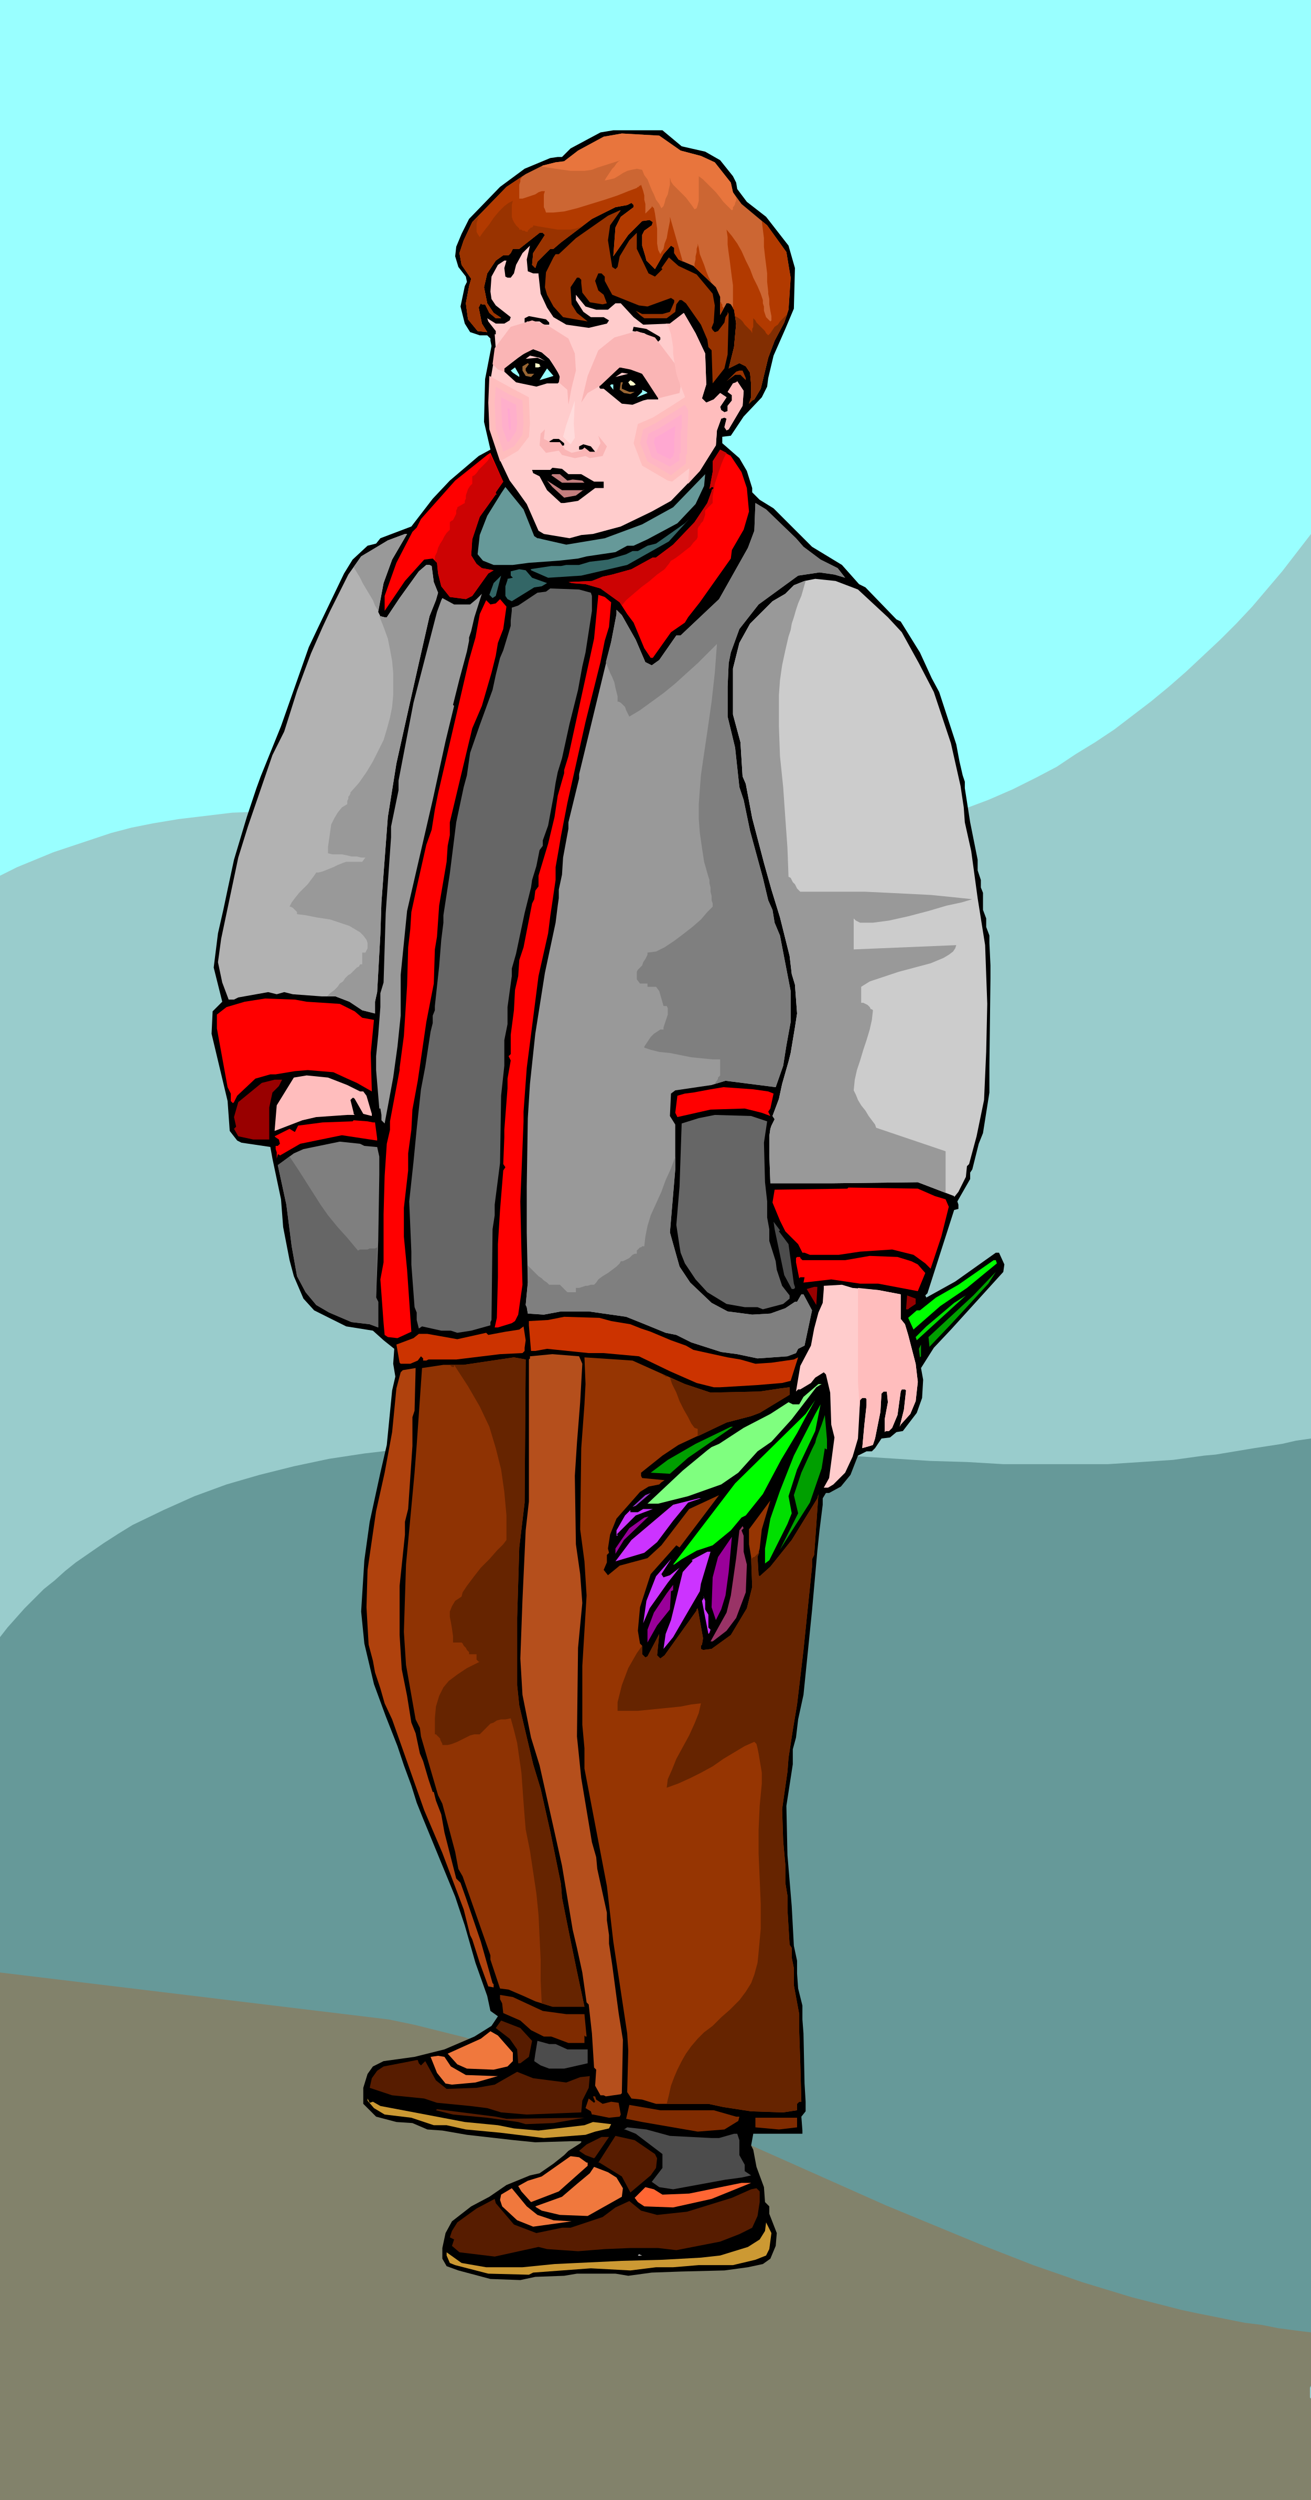 <svg xmlns="http://www.w3.org/2000/svg" fill-rule="evenodd" height="7.799in" preserveAspectRatio="none" stroke-linecap="round" viewBox="0 0 1227 2341" width="4.09in"><style>.brush0{fill:#fff}.pen1{stroke:none}.brush2{fill:#9ff}.brush3{fill:#699}.brush5{fill:#000}.brush7{fill:#930}.brush8{fill:#fcc}.brush9{fill:#963}.brush10{fill:#ffc}.brush11{fill:red}.brush12{fill:#c47f7f}.brush13{fill:#999}.brush14{fill:#366}.brush17{fill:#666}.brush18{fill:#ffbdbd}.brush19{fill:#900}.brush20{fill:#7f7f7f}.brush21{fill:#4c4c4c}.brush22{fill:#0f0}.brush23{fill:#009f00}.brush24{fill:#00df00}.brush32{fill:#c3f}.brush33{fill:#909}.brush35{fill:#7f2b00}.brush36{fill:#571c00}.brush37{fill:#f0783d}.brush38{fill:#c93}.brush45{fill:#ffb6c4}.brush46{fill:#ffafcb}.brush47{fill:#ffa8d1}</style><path class="pen1" style="fill:#9cc" d="M0 0h1227v2341H0V0z"/><path class="pen1 brush2" d="m0 820 16-8 17-7 17-7 18-6 18-6 18-6 19-5 20-4 24-4 25-3 25-3 25-1 26-1h26l27 1 26 1 108 8 109 10 55 4 54 2h53l26-1 26-2 25-3 25-4 25-4 25-6 23-7 24-9 23-10 22-11 19-10 18-12 18-11 18-12 17-13 17-13 17-14 16-14 16-15 16-15 15-15 15-16 28-33 27-35V0H0v820z"/><path class="pen1 brush3" d="m0 1533 7-9 8-9 8-9 9-9 9-9 10-8 10-9 10-8 13-9 13-9 14-9 13-8 29-14 29-13 30-11 31-9 32-8 33-7 33-5 34-4 34-3 35-2 35-1 35-1 36 1 36 1 144 7 141 9 34 1 34 2h98l31-2 30-2 29-4 11-1 12-2 12-2 12-2 13-2 13-2 13-3 14-2v887l-6 12-6 12-6 13-5 13-6 14-5 14-4 14-5 15H0v-808z"/><path class="pen1" style="fill:#82826b" d="m0 1847 364 44 24 5 24 6 24 6 23 7 47 15 47 17 46 18 47 19 46 20 45 20 92 41 92 38 46 18 46 16 46 14 47 12 14 3 15 3 15 3 15 3 16 2 15 3 15 2 16 2v50l-1 1v10l1 1v95H0v-494z"/><path class="pen1 brush5" d="m638 137 22 5 14 8 12 15 3 6 1 6 9 12 18 14 21 27 6 21-1 38-8 19-11 25-5 21-1 8-5 10-17 18-12 18-8 1v6l16 14 7 12 5 16v4l7 7 13 8 36 36 28 17 16 18 6 3 29 30 4 2 18 29 11 24 7 13 16 49 3 16 3 13 2 6v6l5 32 5 25 2 10v10l3 9v7l2 5v16l3 8v8l3 8v7l1 21v12l-1 82v25l-6 38-4 10-6 24-2 3v6l-12 21 1 3v4l-4 1-25 78-2 2 1 2 27-15 38-27h3l5 11-1 7-49 54-16 17-12 19 2 11-1 17-5 14-13 17-6 1-6 5-8 1-6 9-3 3h-5l-8 4-7 18-9 11-11 6h-3l-3 5v6l-3 24-2 19-5 56-8 79-5 23-2 17-3 11v14l-6 39 1 46 4 48 2 37 3 14v12l1 14 4 16v13l1 13 1 47 1 17v9l-4 5 1 13v3h-46l-2 11 2 4 3 16 7 19 1 14 4 4v7l7 18-1 12-5 12-7 5-14 3-22 3-40 1-28 1-22 3-12-2h-36l-12 2-27 1-14 3-28-1-30-8-11-4-4-7v-10l3-14 6-11 18-14 17-9 16-11 22-9 9-2 13-9 10-8 4-4 11-7 1-1v-1h-10l-33 1-20-2-44-5-23-4-14-1-14-6-15-1-19-5-12-12v-15l4-13 5-7 10-5 29-4 28-7 28-12 16-10 6-9-7-5-3-14-11-31-10-35-9-27-30-73-6-15-5-16-7-19-6-18-11-28-11-30-9-38-3-30 3-48 5-36 10-46 6-26 5-51 3-13-2-12 1-14-10-8-10-9-25-4-16-8-14-7-10-11-9-21-4-15-6-31-2-26-8-38-2-11-27-4-4-2-7-9-2-28-15-63 1-21 9-9-8-32 4-32 5-22 4-19 6-28 12-40 9-27 4-11 19-47 26-74 9-19 24-50 8-13 14-13 8-2 4-5 29-11 20-26 16-17 27-23 11-6-6-26 1-40 6-31-1-5v-2l-3-3h-7l-9-3-5-8-4-16 4-19 2-4-1-5-7-9-3-10 1-9 5-12 7-14 29-30 23-17 24-10 7-1h4l8-8 28-15 12-2h46l18 15z"/><path class="pen1" style="fill:#c63" d="m637 141 19 5 13 6 15 19 2 9 8 11 24 20 18 25 4 24-2 30-4 12-9 17-6 16-7 29-6 10-2 1-3 3 2-6v-12l-1-11-4-6-6-3-10 5 5-20 2-22-2-13-3-5-2-1h-2l-6 11v-17l-4-9-21-20-14-6-4-6v-5l-3-2-7 8-8 14-8-8-1-4-3-10v-10l2-4 7-5 1-3-3-2-7 1-13 13-14 20 2-27 5-10 12-9v-2l-2-2-4 2-11 2-22 11-29 22-7 6h-3l-12 12-2 6-3-3 1-11 11-17-2-2h-3l-19 15h-6l-2 4-2 2h-5l-7 5-8 12-3 13 3 15 6 9 6 4 1 1h-5l-6-5-4-8h-3l-1-1-2 4 3 15 5 8-9-1-9-11-2-15 3-16 2-7-9-13-2-11 4-12 8-17 32-33 18-12 16-8 12-3 8-1 13-10 24-13 17-3 35 2 20 14z"/><path class="pen1 brush7" d="m571 211-2 14 4 25 3 2 2-2 2-10 9-15 7-7v15l11 23 6 3 7-7-1-1 7-10 9 8 17 8 15 18 2 11-1 16-2 5 1 2 2 2 3-1 6-8 1-5 2-3v-2l1 2-1 38-3 13-11 14-1-31-3-3-1-7-6-14-14-20-4-3h-2l-3 4-1 7-8 6h-21l-4-3-4-4 6 3h19l7-2 4-9v-2l-3-2-22 8-8-1-25-10-7-13v-4l-3-3h-3l-3 7 3 9 5 4 3 8-4 1-12-2-7-9-1-9v-3l-2-2h-2l-6 9 1 16 5 8 10 8-23-4-9-10-6-11-2-7 1-14 7-14 2-3h3l16-15 30-21 11-5h1l-10 14z"/><path class="pen1 brush8" d="m494 254 5 2h5v1l2 18 6 13 6 9 12 7 21 3 17-4 2-3-5-3h-12l-7-5-7-11v-5l9 11 10 3h11l7-6h5l12 13 9 7 25-1 13-10 11 19 9 19 1 29-4 13 4 4 7-3 6-6 6 4-6 9 1 3 3 2 3-1v-5l4-5v-5l-4-3 5-8 3-1 1-1 6 9-1 14-13 22-2 1-2-3 2-8-2-1-3 1-4 11-1 14-15 24-27 28-18 10-29 14-26 7-11 1-11 3-24-4-5-3-11-25-10-14-6-8-9-19-9-31v-44l5-29-1-14h1v-3l-7-9-1-3 8 5h8l5-3 1-3-14-11-4-6-1-7 1-14 6-11 6-4h2l-2 7 1 8 2 1h3l3-4 2-8 6-11 7-7-3 13 1 11z"/><path class="pen1 brush5" d="M514 302v2h-5l-4-3h-12v1h-2v-4l4-2 16 3 3 3zm103 13 1 1v2l-2 2-13-8-11-2 1-4 12 2 12 7zm-103 21 8 12 2 5v4l-2 2h-10l-10 3-19-4-11-10v-3l13-10 10-7 4-1 8 3 7 6z"/><path class="pen1 brush8" d="m510 338-7-3-11 1 4-3 9 2 5 3z"/><path class="pen1 brush9" d="M492 345v2l2 3h6l-3 3-5-1-3-5v-4l5-3 1 1-3 4z"/><path class="pen1 brush10" d="m505 342 1 1-2 1h-3v-4l4 1v1z"/><path class="pen1 brush2" d="m486 353-6-4-2-2 4-3 4 7v2z"/><path class="pen1 brush5" d="m601 350 15 21v3h-10l-4 1-10 4-10-1-17-14h-3l-1-1v-2l17-16 2-1 15 2 6 4z"/><path class="pen1 brush2" d="m505 356 7-11 6 7-13 4z"/><path class="pen1 brush7" d="M698 354v2l-5-5h-5l-8 6 9-9 3-1h3l3 7z"/><path class="pen1 brush8" d="m576 353 6-4 6 1-12 3z"/><path class="pen1 brush10" d="m595 360-2 1h-3l-2-3 2-2 3 2 2 2z"/><path class="pen1 brush9" d="M582 361v3l7 3h5l-4 2-6-1-4-3 1-7h2l-1 3z"/><path class="pen1 brush2" d="m574 365-3-4 1-1h2v5zm32 3-10 4 5-5v-2l4 2 1 1z"/><path class="pen1 brush5" d="M528 415v2l-4 1-2-2h-4l-2 2h-2l-1-1v-3l5-3h5l5 4zm29 8-1 1h-3l-6-4-3 1h-2v-3l4-2 7 2 4 5z"/><path class="pen1 brush11" d="m694 442 5 15 2 22-5 17-11 19-1 8-29 41-11 14-3 5-13 9-17 24h-2l-6-9-10-24-6-8-7-11-18-13-14-4-13-1-3-1 22-1 10-4 9-2 18-5 20-11h3l16-12 20-21 12-18 4-11v-1l2-2-1-1h-1l-2 2 3-16v-10l7-11 10 6 10 15zm-230 19v1l1 1h-1l-15 21-7 21-1 15 5 8 5 4 11 2-5 3-15 21-6 3-15-2-8-10-3-12-1-10-4-4-8 1-18 20-19 28v-14l11-31 15-29 4-4 4-8 32-36 30-24 3-2 12 27-7 10z"/><path class="pen1 brush5" d="M532 444h12l12 7h9v6h-8l-16 12-13 2h-3l-13-12-7-13-6-3-1-3h17l2-2 9 1 6 5z"/><path class="pen1 brush12" d="m531 450 5-1 9 1 2 2h-21l-10-7 1-1h7l7 6z"/><path class="pen1 brush3" d="m651 472-17 18-28 15-13 6h-6l-11 6-27 4-8 2-18 2-28 2-15 2h-18l-10-4-5-6 2-18 7-18 13-21 4-6 17 21 10 25 3 2h1l4 1 22 5 36-6 35-13 29-16 30-31-1 11-8 17z"/><path class="pen1 brush12" d="m546 459 1-1-8 6-11 2-11-10-5-6 14 9h20z"/><path class="pen1 brush13" d="m745 504 7 8 16 12 16 8 7 9-10-3-14-2-20 3-37 27-18 23-8 22-2 10-1 22v28l7 29 4 37 4 12 6 29 12 44 5 21 4 9 2 12 5 12 10 52v29l-4 22-3 19-7 20-47-6-13 4-34 5-4 3-1 21 5 8v42l-5 59 9 32 10 15 20 19 15 8 23 3 17-1 14-5 9-6h2l4-7h2l8 15-7 33-6 3-2 4-8 3-28 2-19-4-15-2-28-9-14-7-10-2-22-9-15-6-35-5h-26l-16 3-15-1-1-6-1-2 2-21-1-47v-43l1-64 2-32 5-47 9-57 10-47 2-16 1-7v-8l3-14 1-16 5-27v-6l10-41v-4l30-124 5-26v-4l5 5 13 23 9 21 6 3 7-5 16-23h4l18-17 18-17 27-48 6-16 1-26 10 6 28 27z"/><path class="pen1 brush14" d="m587 529-43 10-31 2-16-7v-1h-1l20-3h9l5-1h12l10-3 17-2 17-5 6-3h5l9-5 8-2 27-19 4-4-19 21-39 22z"/><path class="pen1" style="fill:#b2b2b2" d="m367 524-8 22-5 27 2 4 4 1h2l12-18 18-25 7-6h3l2 1 2 15 4 10-2 7-6 15-10 44-9 40-12 54-8 50-4 53-2 27-1 30-3 54-2 9v11l-12-3-12-8-13-5h-13l-27-2-8-2-7 2-8-2-28 5-4 2h-5l-6-16-4-19 3-22 16-76 9-29 23-67 11-22 12-38 13-35 11-25 7-15 17-34 12-17 25-15 16-6h2l-14 24z"/><path class="pen1 brush0" d="M684 529v4-4z"/><path class="pen1 brush14" d="m498 541 14 5-5 3-7 1-21 13-4-2-2-3v-9l2-6v-1l5-1-2-2v-4l8-2 6 1 6 7zm-37 19-3-3 4-11 7-7-5 19-3 2z"/><path class="pen1" style="fill:#ccc" d="m803 552 28 26 13 14 16 29 14 27 16 48 9 40 3 20 1 14 6 27 6 44 7 44 2 55-1 45-2 45-7 34-7 26-2 2-1 10-7 14-4 5v-1l-34-13-80 1h-58l-1-28v-16l1-7 1-3 3-6-2-3 6-16 3-14 6-21 2-8 4-24 2-13-2-27-3-10-2-17-9-36-8-26-7-25-11-42-6-32-3-7-2-32-7-26v-43l6-24 10-18 21-21 12-7 8-8 10-4 10-2 19 2 21 8z"/><path class="pen1 brush17" d="m553 555 1 3v14l-6 39-3 13-4 22-8 32-7 32-4 13-2 10-2 13-5 27-5 14v5l-3 4-3 15-4 13-1 7-6 24-8 38-4 14v7l-4 29v16l-3 15v24l-3 28-1 63-5 39v10l-2 13-1 85-1 2v3l-18 5-13 2-6-2h-9l-18-4-3 2-2-8v-7l-2-5-3-40v-12l-2-47 4-37 3-31 4-37 4-21 5-33 2-8v-7l2-5v-4l4-37 2-25 2-16v-7l6-39 6-48 7-33 3-11 3-21 9-26 12-33 3-14 4-16 3-7 7-23v-5l1-9v-3l6-2 18-12 8-1 4-3 27 1 11 3z"/><path class="pen1 brush13" d="m441 591-2 6v3l-2 10-7 26-6 24 1 1-8 33-12 55-24 104-6 60v38l-3 29-4 29-5 27-3 16-3-3v-5l-1-6h-1l-3-36v-13l2-20 2-26v-13l3-10 2-65 5-71v-10l7-34v-9l14-73 22-85 4-11 1-2 11 6h15l6-5 5-5-7 22-3 13z"/><path class="pen1 brush11" d="m572 564-2 23-4 13-4 20-14 56-17 76-6 31-2 12-3 17v12l-5 34-2 16-9 40-11 86-3 41v9l-3 75 1 45 1 33-4 28-3 6-3 2-13 4h-3l2-9 1-38v-31l2-32 3-37 2-3-2-3 1-25v-7l3-39v-9l3-17-2-4 2-2v-18l3-23 1-19 3-13 1-15 4-12 8-41 2-4 1-8 3-4v-10l9-30 6-25 3-20 6-21v-3l4-13 24-110 4-41 6 2 6 5zm-101 25-5 13-2 12-4 16-9 31-9 21-11 46-10 42v12l-2 10-1 15-7 41-2 29-2 12-1 32-7 36-8 55-5 27-1 19-3 22v16l-4 35v27l3 31 4 58-13 6-9-1-3-2-1-11-3-41 3-16v-45l1-36 2-30 3-13v-8l9-48v-2l4-30 3-47 1-36 2-17 1-16 5-23 9-40 5-14 3-19 3-15 29-125 6-21 4-22 6-13 4 4 5-1 4-4 6 7-3 21zM287 938l31 2 14 7 7 6 11 2-3 31 1 36-14-8-9-4-13-6-24-2-12 1-18 3h-5l-14 4-17 16-3 6-1 1-2-2v-7l-3-6-10-55v-13l9-7 17-5 19-3 28 1 11 2z"/><path class="pen1 brush18" d="m325 1016 12 6h3l3 4 5 17v2l-8-2-8-14-1-1h-1l-2 2 3 12v1l1 1h-7l-29 2-13 3-26 10 2-24 16-26 12-2 20 2 18 7z"/><path class="pen1 brush19" d="m261 1017-6 6-3 14v30h-15l-14-3-4-7 2-2-2-9 4-14 22-18 12-3h7l-3 6z"/><path class="pen1 brush11" d="m719 1022 5 2-3 14-2 3 2 4-8-3-16-4-32 1-31 7-2-4 2-16 7-2 8-1 16-3 12-2 28 2 14 2z"/><path class="pen1 brush17" d="m718 1050-3 20 1 37 2 18v15l2 11v11l6 19 1 8 5 15 7 9v3l-6 5-19 5-5-2h-12l-17-3-18-11-11-12-10-15-4-10-1-6-3-20 3-36 2-59 16-5 15-3 34 1 15 5z"/><path class="pen1 brush11" d="M349 1051h2l2 15v2l-33-5-39 8-19 11-1-1h-1l-1 4v-6l-1-3v-3h2l2-2-1-4-3-2-1-1 14-7 5 3 3-6 23-3 28-1 1-1 13 1 5 1z"/><path class="pen1 brush20" d="m341 1073 11 1h1l2 9v17l-1 62-2 53 2 4v24l-8-3-17-2-21-9-12-7-10-12-8-15-5-28-5-39-8-37 15-11 9-4 34-7 19 2 4 2z"/><path class="pen1 brush11" d="m875 1120 10 3 3 7-7 28-10 30-5-5-11-8-20-5-30 2-20 3h-27l-5-2h-2l-4-8-12-12-5-10-7-17 2-12 68-1 1-1 65 1 16 7z"/><path class="pen1 brush21" d="m729 1153 9 12 5 37 1 3v1l-1 1h-2l-7-13-9-43-1-7 6 8-1 1z"/><path class="pen1 brush11" d="m853 1181 6 3 7 8-7 17-37-7h-17l-27-4-26 3 1-5h-4l-1 1-3-15v-4l1-1h3v1l2 2h40l23-4 26 1 13 4z"/><path class="pen1 brush22" d="m933 1183-28 23-25 17-24 21-1 1-5-11 8-7h3l15-12 21-12 33-23h2l1 3z"/><path class="pen1 brush23" d="m890 1240-20 21v1l-1-10 42-39 21-22-7 11-35 38z"/><path class="pen1 brush8" d="m822 1208 21 4v23l4 5 3 10 7 27 2 17-2 18-5 12-9 10-1 2 4-16 2-18-1-1h-3l-1 2-3 22-5 12-3 3h-3l-1 1v-12l3-16-1-10h-3l-2 2-1 17-5 25-2 6-3 1-7 2 2-22 2-18v-6l-1-1h-3l-2 2-2 36-5 17-7 15-11 11-5 3h-4l5-9 5-38-3-12-1-30-4-17-2-2-8 5-4 5-10 6h-2l-2 2 4-24 10-19 3-16 4-15 4-9 1-13v-3l17-1 10 3 24 2z"/><path class="pen1 brush19" d="m764 1222-6-10-3-5 7-2h3l-1 17zm93-1-6 4-1 1h-2l1-13 8 3v5z"/><path class="pen1 brush24" d="m857 1252 10-10 26-22 11-7-46 42-1-3z"/><path class="pen1" d="m572 1237 18 3 10 4 9 3 19 8 14 5 7 4 32 7 12 2 14 4 15-1 21-3 4-2-7 22-8 2-24 2-34 2h-6l-16-4-25-11-29-14-33-3h-14l-39-4-11 2h-4l-2-24v-4l18-1 15-3 33 1 11 3zm-81 25v3l-2 2-21 1-41 5h-26l-2 1h-3v-2l-2-2-3 4-7 3h-9l-1-1-3-17 16-6 5-4h8l28 5 27-6 2 2 16-3 13-2 4-3 2 13-1 7z" style="fill:#c30"/><path class="pen1 brush23" d="m861 1271-1-8 2-4v11l-1 1z"/><path class="pen1" style="fill:#b54f1c" d="m545 1277-2 36-3 38-2 31 1 64 4 28 2 27-4 42-1 83 4 39 7 42 3 18 4 14 1 11 9 41v7l2 14v8l3 20 6 45 4 25-1 50-1 1-14 2-2-1h-3l-5-9 1-15-2-2-2-32-3-27-2-2-4-28-5-23-4-17-10-60-8-36-13-58-8-26-8-40-2-34 2-55 3-65 3-27v-133l1-1v-2l21-2 25 2 3 7z"/><path class="pen1" style="fill:#8f3303" d="m491 1407-5 42-1 33-1 33v63l2 19 13 55 7 23 9 40 10 49 1 13 8 40 6 29 7 33h-30l-16-5-11-5-14-6-8-1-9-27v-4l-26-74-4-7-3-16-12-45-4-8-16-55-1-8-4-8-9-51-2-31 2-63 8-86 2-26 5-72 20-3h19l47-7 11 2-1 134z"/><path class="pen1" style="fill:#963502" d="m641 1296 24 8 46-1 20-3 8-1v7l-28 17-8 3-23 6-45 21-15 10-20 16v3l1 2 21 2-3 2-2 2-10 2-8 5-22 25-6 15-2 13 1 4-2 2v7l-3 7 4 5 11-9 26-7 13-12 26-34 28-13-37 49-3-2-24 27-10 31-2 22 2 12 2 2v8l3 3 2-1 11-21-2 20 3 3 4-3 30-42v-1l1-1 5 28-1 6-1 1v3l2 1 8-1 18-13 15-25 5-20-1-28-2-12v-14l20-27-8 27-2 18-2 8 1 17 1 1 10-9 20-25 24-39 1-4-4 57-2 4v7l-8 78-6 51-4 24-4 26-1 13-5 35 1 30 2 22v17l2 12v13l2 33 2 3v9l2 10v16l5 27v17l1 29 1 36h-2l-2 2v6l-13 2-30-1-26-4-14-3h-49l-13-4-10-1-4-6 1-39-1-16-13-86-6-52-21-110v-19l-2-22v-55l4-66-2-32-4-30 1-76 3-41 1-19-1-25 45 3 49 22z"/><path class="pen1" style="fill:#b0420d" d="M386 1327v27l-4 59-3 12v12l-5 48v46l2 32 5 25 4 25 4 10 4 19 3 7 5 17 4 12h1l2 8 5 13 3 17 11 43 4 4 5 14 14 41 11 39 1 1v3l-5-1-8-22-7-22-2-4-6-24-20-53-17-40-30-85-7-15-4-14-5-15-2-11-4-15-2-35 1-35 8-55 8-36 7-38 4-41 4-15 2-2 12-2-1 40-2 6z"/><path class="pen1" style="fill:#7fff7f" d="m764 1299-23 30-19 21-13 9-18 20-16 11-31 11-28 7h-10l33-31 23-19 4-3 7-3 23-15 25-13 17-11 4 2h6l4-7 14-12h3l-5 3z"/><path class="pen1 brush22" d="m746 1342-15 25-17 32-16 20-4 2-10 12-17 14-15 5-14 8-7 5h-1l58-76 66-65 9-13-9 16-8 15z"/><path class="pen1 brush24" d="m746 1376-8 25 3 16-4 10-17 34-4 3v-14l5-28 9-26 13-33 20-39 5-9-5 25-17 36z"/><path class="pen1 brush23" d="M774 1357h-1l-1-1-3 19-11 32-28 44 17-34-4-17 6-18 1-3 10-22 3-6 1-4 5-13 3-9 2 23v9zm-130 8-17 15-18-1 16-12 26-15 33-16h2l-42 29z"/><path class="pen1" style="fill:#93c" d="m592 1411 12-11 5-2-14 12-3 1z"/><path class="pen1 brush32" d="m644 1407-14 17-15 20-12 10-27 8 15-20 39-33 24-6h2l-12 4zm-49 12-18 18h1v1h-1v-5l8-14 5-5v2h7l5-3h9l-16 6z"/><path class="pen1 brush33" d="M576 1455v-5l13-19 14-10 4-1-23 22-8 13z"/><path class="pen1" style="fill:#936" d="m694 1433 2 5v15l3 12-1 26-9 24-9 12-13 10h-2l15-27 4-16 5-35 3-26 3-4 1 2-2 2z"/><path class="pen1 brush33" d="m679 1494-4 13-5 10-4-12 1-28 5-19 13-19-3 33-3 22z"/><path class="pen1 brush32" d="m656 1483-1 7-25 43-9 11 2-14 5-13 11-45 9-10v-1h-1l15-8h3l-9 30zm-35-6 6-2 9-7-11 14-17 24-6 14 3-21 9-23 13-15 1-1-9 14 2 3z"/><path class="pen1 brush33" d="m628 1490-1 17-12 15-9 16v-12l6-16 12-18 6-8v5l-2 1z"/><path class="pen1 brush32" d="m660 1507 3 5v12l2 2-1 3-1 1-6-31 2-3-1-2 2 5v8z"/><path class="pen1 brush35" d="m508 1883 22 3h17l2 21h-1l-1-1v7h-15l-16-6h-7l-12-6-10-9-16-7-1-9-2-4v-4l12 2 28 13z"/><path class="pen1 brush36" d="m498 1911-3 15-8 6h-2l-1-13-7-10-13-10 5-7 18 7 11 12z"/><path class="pen1 brush37" d="M480 1922v8l-5 5-13 3-25-1-9-4-9-10 31-14 9-7 7 4 14 16z"/><path class="pen1 brush21" d="m520 1914 11 5h19v13l-22 5h-14l-8-3-6-4 1-7 2-12 11 3h6z"/><path class="pen1 brush37" d="m422 1935 14 8 28 1h2l-21 6-22 2-6-1-8-10-6-15 7-1 6 1 6 9z"/><path class="pen1 brush36" d="m394 1934 4-4 10 18 10 8 28-1 17-3 21-12 15 6 31 4 13-5 9-1-1 11-6 12-1 11-51 2-24-2-13-4-16-2-31-3-12-4-30-3-21-7 2-9 5-7 6-4 31-6h1l1 3 2 2z"/><path class="pen1 brush5" d="m361 1966-5-1h-2l-1-2 7 3h1z"/><path class="pen1 brush35" d="m558 1966 6 4 8-2 7 1 2 11-1 2-10 1-15-3h-1l-1-3-5-3 3-9 5 4 1-1-2-5h2l1 3z"/><path class="pen1 brush38" d="m349 1968 7 4 37 7 42 8 31 3 15 3 23 2 43-5 8-3 17 2-2 4-13 3-9 3-39 3-41-5-32-3-18-4h-12l-21-7-25-3-10-6-6-7v-2l2 4 3-1z"/><path class="pen1 brush0" d="m385 1969 10 2-10-2z"/><path class="pen1 brush35" d="m668 1976 21 6h3l-1 4-13 8-25 2-52-9-15-3 3-13 29 5h50z"/><path class="pen1 brush36" d="m474 1984 70-1h3l-29 5-26 1-7-2-29-4-32-3-16-4 1-1 55 7 10 2z"/><path class="pen1 brush35" d="M746 1983v9l-17 2-22-2v-9h39z"/><path class="pen1 brush21" d="m627 2000 39 2h7l14-4h3l2 6v14l5 9v6l6 4-9 2-15 2-49 9-13-2-7-5 10-13v-13l-25-19-10-4h-1l3-2 18 2 22 6z"/><path class="pen1 brush36" d="m613 2017 2 4-1 9-5 7-19 16-8-15-21-13h-1l16-25 18 4 19 13zm-56 3-1 1-8-3-6-4 7-6 14-7h7l-13 19z"/><path class="pen1 brush37" d="M549 2025h1v3l-27 24-26 10-9-10-3-5 9-5 13-4 27-19 8 1 7 5z"/><path class="pen1 brush37" d="m577 2039 6 10-1 8-32 18-26-1-17-4-5-3-1-1 25-9 14-12 12-10 4-6 13 5 8 5z"/><path class="pen1" style="fill:#f63" d="m666 2059-36 8-27-1-6-4-3-4 8-8 2-2 8 2 8 5 25-1 49-10h9l-37 15z"/><path class="pen1 brush37" d="m503 2074 15 5 17 1-36 5-15-6-14-13-2-6 1-5 10-6 14 17 10 8z"/><path class="pen1 brush36" d="m711 2062-2 13-5 11-12 6-18 7-41 8-17-2h-26l-24 1-25 2-29-2-8-2-41 9-33-4-7-6 2-6-4-2 2-6 5-8 18-13 17-9 1 4 17 20 21 8 24-5h8l30-10 12-9 13-6 11 9 15 4 28-3 42-13 18-8 5-1 3 3v10z"/><path class="pen1 brush38" d="m720 2106-3 6-10 4-21 5h-32l-24 2h-16l-24 3-37-2-54 4-4 2-38-1-31-8-5-2-3-7v-3l14 10 23 4h34l30-3 63-3 38-1 36-2 18-2 26-8 11-7 5-8 1-8 5 10-2 15z"/><path class="pen1 brush5" d="m699 2096 10-6v-3 4l-10 5zm-12 6-21 5-5 1h-3l26-6v-1h2l1 1zm-195 15-24 2h-2l35-9 21 3-30 4zm43-3h-3l53-4 7 1-57 3z"/><path class="pen1 brush0" d="m597 2112 1-1 3 1h-4z"/><path class="pen1" d="m489 165-2 3v2l-1 3v13h3l3-1 3-1 3-1 3-1 3-2 3-1h3l-1 3v12l1 2 1 3h7l10-1 12-3 13-4 13-4 12-4 10-4 8-3 1-1h1v-1h1l1-1 1 3 1 3 1 4v4l1 4v9l1-1 1-1 1-1 1-1 1-1 1-1v-1l2 2 1 5 1 7 1 7v14l1 6 2 4 1-2 2-3 1-5 2-5 1-6 1-5 1-5v-4l12 42-4-2-4-6v-5l-3-2-7 8-8 14-8-8-1-4-3-10v-10l2-4 7-5 1-3-3-2-7 1-13 13-14 20 2-27 5-10 12-9v-2l-2-2-4 2-11 2-22 11-29 22-7 6h-3l-12 12-2 6-3-3 1-11 11-17-2-2h-3l-19 15h-6l-2 4-2 2h-5l-7 5-8 12-3 13 3 15 6 9 6 4 1 1h-5l-6-5-4-8h-3l-1-1-2 4 3 15 5 8-9-1-9-11-2-15 3-16 2-7-9-13-2-11 4-12 8-17 32-33 15-10zm161 85v-3l1-4v-3l1-4v-3l1-3v-7 5l1 4 1 6 2 5 2 5 2 6 2 5 3 6-16-15zm24 32v1h1v1l1 1v2l1 1v1l-3 6v-13zm12 7v-22l-1-7-1-8-1-8-1-7-1-8v-7l-1-7 5 6 5 7 4 7 4 9 4 8 3 8 4 8 3 7 1 3 1 3v3l1 3v4l1 3 1 3 2 2 1 1 1 1 1-1v-4l-1-5-1-6v-5l-1-5v-2l-1-9v-8l-1-8-1-8-1-9v-8l-1-8-1-8 5 4 18 25 4 24-2 30-4 12-9 17-6 16-7 29-6 10-2 1-3 3 2-6v-12l-1-11-4-6-6-3-10 5 5-20 2-22-2-13-1-1z" style="fill:#b23a00"/><path class="pen1 brush7" d="m450 201-2 2-1 3-1 3v8l1 2 2 3 2-3 3-4 4-5 4-6 5-6 5-5 4-3 4-2-1 4v11l1 3 1 2 2 3 3 3v1h2l1 1h2l1 1h2v-1l1-1 1-1 1-1h1l1-1v-1l5 1 6 1 6 1 6 1h12l5-1 3-1h1v-1h2l-20 15-7 6h-3l-12 12-2 6-3-3 1-11 11-17-2-2h-3l-19 15h-6l-2 4-2 2h-5l-7 5-8 12-3 13 3 15 6 9 6 4 1 1h-5l-6-5-4-8h-3l-1-1-2 4 3 15 5 8-9-1-9-11-2-15 3-16 2-7-9-13-2-11 4-12 8-17 8-7z"/><path class="pen1" style="fill:#e8753d" d="m559 157 22-7-2 1-2 2-2 3-2 2-2 3-2 3-2 3-1 2 5-1 4-1 5-3 3-2 4-2 4-1 5-1 5 1 2 5 3 4 2 5 2 5 2 4 2 5 3 4 2 4 2-2 1-3 1-4 2-4 1-5 1-4v-7l1 4 2 3 4 4 4 4 4 4 3 4 3 4 2 3 2-1 1-3 1-4v-23l4 3 4 4 4 4 4 4 4 5 3 4 4 4 4 4 1-1v-2l1-1 1-2v-1l1-2v-3l-3-5-2-9-15-19-13-6-19-5-20-14-35-2-17 3-24 13-13 10-8 1-12 3-1 1 6 1 7 1 7 1 7 1h13l7-1 5-2z"/><path class="pen1" style="fill:#822e02" d="m688 296 2 1 3 2 2 2 2 3 2 2 2 2 2 2 1 2v-4l1-2v-8l2 2 1 2 2 2 2 2 2 2 2 2 1 2 2 2 2-2 2-3 2-3 3-2 2-3 2-2 3-3 2-2-3 8-9 17-6 16-7 29-6 10-2 1-3 3 2-6v-12l-1-11-4-6-6-3-10 5 5-20 2-22-1-7z"/><path class="pen1" d="m544 377 6-25 10-24 15-12 21-6 17 6 19 25 5 21-1 6-20 5-15-23-11-4-10-2-18 17-12 7-6 9zm-81-51 15-20 20-6 15 5 19 12 6 14 1 16-4 16-3 16-1-14-8-7 1-6-10-17-8-6-7-2-12 6-15 12v3l-6-2-5-5 2-15zm47 76-1 9 6 3h9l5 7 6 3 9-2 3-3 5 4h6l4-8-2-7 8 10-4 9-12 2-4-2-10 2-12-3-3-4-12 2-6-7 1-11 4-4z" style="fill:#fab5b5"/><path class="pen1" style="fill:#ffdbdb" d="m538 375-8 23-3 11 7 7 4-6-1-13 1-22z"/><path class="pen1 brush18" d="m629 451-4-1-24-14-8-21 4-18 14-6 16-10 17-11 6 12v15l-1 6v20l-1 4v9l-1 1-18 14z"/><path class="pen1 brush45" d="m644 391-1 21v13l-1 1v8l-14 11-22-13-7-17 3-13 12-6 16-10 11-7 3 5v7z"/><path class="pen1 brush46" d="M637 417v7l-1 1v6l-9 6-17-9-5-14 2-8 10-5 21-13v13l-1 3v13z"/><path class="pen1 brush47" d="m632 399-1 15v10l-1 2v1l-3 3-12-6-3-10 1-4 7-4 12-7z"/><path class="pen1 brush18" d="m458 352 20 11 17 9 1 25-1 12-10 13-17 10-10-30-1-25 1-25z"/><path class="pen1 brush45" d="m476 369 13 6 1 21-1 11-8 11-10 5-7-22-1-24 1-15 12 7z"/><path class="pen1 brush46" d="m483 379 1 17-1 8-6 9-2 1-5-14-1-23v-5l14 7z"/><path class="pen1 brush47" d="M478 396v6l-1 1-1-4-1-17 2 1 1 13z"/><path class="pen1 brush18" d="m623 303 1 1 1 1v1h1v1l2 6 1 6 1 6v6l1 7 1 6 1 6 2 6 9 23 1 2v1l1 2v1l1 2v1l1 2v15l-1 3v5l-3 40 11-12 15-24 1-14 4-11 3-1 2 1-2 8 2 3 2-1 13-22 1-14-6-9-1 1-3 1-5 8 4 3v5l-4 5v5l-3 1-3-2-1-3 6-9-6-4-6 6-7 3-4-4 4-13-1-29-9-19-11-19-13 10h-4z"/><path class="pen1 brush13" d="m331 531 3 5 3 5 3 6 3 5 3 5 3 5 2 5 3 5 5-26 8-22 14-24h-2l-16 6-25 15-7 10zm24 46 4 10 4 11 2 10 2 11 1 11v21l-1 11-2 10-3 11-3 10-5 10-5 10-6 10-7 10-8 9v1l-1 2-1 1v2l-1 2v3l-5 3-4 5-3 5-3 6-1 7-1 7-1 7v6l4 1h9l5 1 4 1h5l4 1h4l-3 4h-15l-3 1-5 2-4 2-5 2-5 2-4 1h-2l-2 3-3 4-3 4-4 4-4 4-4 5-3 4-2 4h1l2 1 1 1 1 1 1 1 1 1v2l8 1 10 2 13 2 12 4 6 2 5 3 5 3 3 3 3 4 1 3v5l-2 4h-3v11h-2l-1 2-2 1-2 2-2 2-2 2-2 1-1 1-1 1-1 1-2 3-3 2-2 3-3 3-4 3-3 3h8l13 5 12 8 12 3v-11l2-9 3-54 1-30 2-27 4-53 8-50 12-54 9-40 10-44 6-15 2-7-4-10-2-15-2-1h-3l-7 6-18 25-12 18h-2l-4-1h-1zm399-33-2 7-2 7-3 7-2 6-2 7-2 6-1 6-2 6-3 13-3 14-2 14-1 14v29l1 28 3 29 2 29 2 28 1 27 2 1 1 2 1 2 2 2 1 2 1 2 2 2 1 1h61l21 1 20 1 20 1 20 2 19 2-10 3-14 3-17 5-19 5-18 4-15 2h-12l-4-2-2-2v29l96-4-1 3-2 3-4 3-5 3-12 5-15 4-15 4-15 5-12 4-8 5v15h2l2 1 2 1 1 1 1 1 1 2h1l1 1-1 9-2 9-3 10-3 9-3 10-3 9-2 9-1 10 2 4 2 5 3 5 4 5 3 5 3 4 3 4 1 3 65 22v39l-26-10-80 1h-58l-1-28v-16l1-7 1-3 3-6-2-3 6-16 3-14 6-21 2-8 4-24 2-13-2-27-3-10-2-17-9-36-8-26-7-25-11-42-6-32-3-7-2-32-7-26v-43l6-24 10-18 21-21 12-7 8-8 10-4h1z"/><path class="pen1 brush20" d="m567 620 2 5 2 5 2 4 2 5 1 5 1 4 1 4v5h1l2 1 2 2 2 2 1 3 1 2 1 2 1 2 10-6 11-8 11-8 11-9 11-10 10-9 9-9 9-9-2 27-3 27-4 28-4 27-2 14-1 13-1 14v14l1 13 2 14 2 13 4 14 1 3v3l1 4v4l1 4v4l1 3v3l-5 5-6 7-8 7-9 7-8 6-9 6-8 4-8 1v2l-1 2-1 2-2 3-1 3-2 2-2 2-1 2v7l3 4h7v3h8l3 4 4 14h3l1 2v6l-1 3-1 3-1 3-1 3v2h-3l-3 2-3 2-3 3-2 3-2 3-2 3v1l6 2 8 2 10 1 10 2 10 2 10 1 10 1h7v15l-1 1-1 1v1l-1 2-1 1-1 2 10-3 47 6 7-20 3-19 4-22v-29l-10-52-5-12-2-12-4-9-5-21-12-44-6-29-4-12-4-37-7-29v-28l1-22 2-10 8-22 18-23 37-27 20-3 14 2 10 3-7-9-16-8-16-12-7-8-28-27-10-6-1 26-6 16-27 48-18 17-18 17h-4l-16 23-7 5-6-3-9-21-13-23-5-5v4l-5 26-5 19zm65 463-4 11-5 11-4 11-5 11-5 11-3 10-2 10-1 9h-2l-1 1h-1l-1 1-1 1-1 1v3h-2l-2 1-1 1-2 2-2 1-2 1-2 1h-2l-1 2-3 3-4 3-4 3-5 3-4 3-2 3-2 2h-3l-3 1h-2l-3 1-3 1h-3v4h-8l-7-7h-10l-2-2-3-2-2-2-3-2-3-3-2-2-3-3-2-2v16l-2 21 1 2 1 6 15 1 16-3h26l35 5 15 6 22 9 10 2 14 7 28 9 15 2 19 4 28-2 8-3 2-4 6-3 7-33-8-15h-2l-4 7h-2l-9 6-14 5-17 1-23-3-15-8-20-19-10-15-9-32 5-59v-12z"/><path class="pen1 brush17" d="m271 1083 8 12 7 11 7 11 7 11 7 10 9 11 9 10 10 12 2-1h7l2-1h5l2-1-1 47 2 4v24l-8-3-17-2-21-9-12-7-10-12-8-15-5-28-5-39-8-37 11-8z"/><path class="pen1" d="m459 426-1 3-2 3-3 3-2 2-3 3-2 3-2 2-2 1v7l-1 1-1 1-2 3-1 3-1 3v3l-1 2v2l-7 4v1l-1 2v3l-1 2-1 2-1 2-2 1-1 1v7l-3 3-2 3-2 4-2 3-2 4-1 4-2 4v4l2 2 1 10 3 12 8 10 15 2 6-3 15-21 5-3-11-2-5-4-5-8 1-15 7-21 15-21h1l-1-1v-1l7-10-12-25zm221-2-3 6-2 5-2 6-2 6-2 6-1 6-1 6v6l-7 7v4l-1 3-1 3-2 2-1 2-1 1-1 2v8l-1 2-3 3-3 4-4 3-5 4-4 3-3 2-2 1-2 3-4 5-7 5-7 6-8 6-7 6-7 6-4 5-2-3-18-13-14-4-13-1-2-1 21-1 10-4 9-2 18-5 20-11h3l16-12 20-21 12-18 4-11v-1l2-2-1-1h-1l-2 2 3-16v-10l7-11 6 3zm4 3v1l-1-1v-1l1 1z" style="fill:#cc0303"/><path class="pen1" d="m425 1278 13 20 11 19 9 19 6 20 5 20 3 21 2 22v23l-3 4-6 6-7 8-8 8-7 9-6 8-4 6-1 4-6 4-3 5-2 5v5l1 5 1 6 1 7v6h8l1 1 1 2 1 1 1 1 1 2 1 1 1 1v2h7v5l1 1 1 1h1l-12 6-9 6-8 6-5 6-4 8-3 10-1 11v15h1l1 1 1 1 2 2v1l1 2 1 2v1h5l4-1 5-2 4-2 4-2 4-2 4-1h5l4-4 3-3 3-3 3-1 3-2 4-1h4l5-1 3 11 3 12 2 14 2 14 1 14 1 14 1 13 1 12 4 20 3 20 3 20 2 20 1 21 1 21v20l1 21 10 3h30l-7-33-6-29-8-40-1-13-10-49-9-40-7-23-13-55-2-19v-63l1-33 1-33 5-42 1-134-11-2-47 7h-9zm-4 0 1 1 1 1h2v-2h-4zm206 12 2 6 4 8 3 8 4 8 4 7 3 6 3 4 3 1v7l27-13 23-6 8-3 28-17v-7l-8 1-20 3-46 1-24-8-14-6zm84 163-1 1-1 1-1 1-1 1-1 1h-1l-1 1-1 1 1 26-5 20-15 25-18 13-8 1-2-1v-3l1-1 1-6-5-28-1 1v1l-30 42-4 3-3-3 2-20-11 21-2 1-3-3v-8l-5 7-4 7-4 7-3 8-3 8-2 8-2 8v8h19l10-1 10-1 10-1 10-1 10-2 9-1-2 9-4 10-5 11-6 11-6 11-4 10-4 9-1 8 11-4 11-5 10-5 11-6 10-7 10-6 10-6 9-4 2 2 1 4 1 5 1 6 1 6 1 6v10l-2 21-1 22v23l1 23 1 24v23l-1 11-1 11-1 10-3 11-3 8-5 8-6 8-9 9-8 7-8 8-8 6-6 6-6 7-5 7-4 7-4 8-3 7-3 8-2 9-2 8h39l14 3 26 4 30 1 13-2v-6l2-2h2l-1-36-1-29v-17l-5-27v-16l-2-10v-9l-2-3-2-33v-13l-2-12v-17l-2-22-1-30 5-35 1-13 4-26 4-24 6-51 8-78v-7l2-4 4-57-1 4-24 39-20 25-10 9-1-1-1-17 2-5zm-91-166h1v1h1l1 1h2l-5-2z" style="fill:#662400"/><path class="pen1 brush18" d="M803 1206v88l1 15v14l1-12 2-2h3l1 1v6l-2 18-2 22 7-2 3-1 2-6 5-25 1-17 2-2h3l1 10-3 16v12l1-1h3l3-3 5-12 3-22 1-2h3l1 1-2 18-4 16 1-2 9-10 5-12 2-18-2-17-7-27-3-10-4-5v-23l-21-4-19-2z"/></svg>
